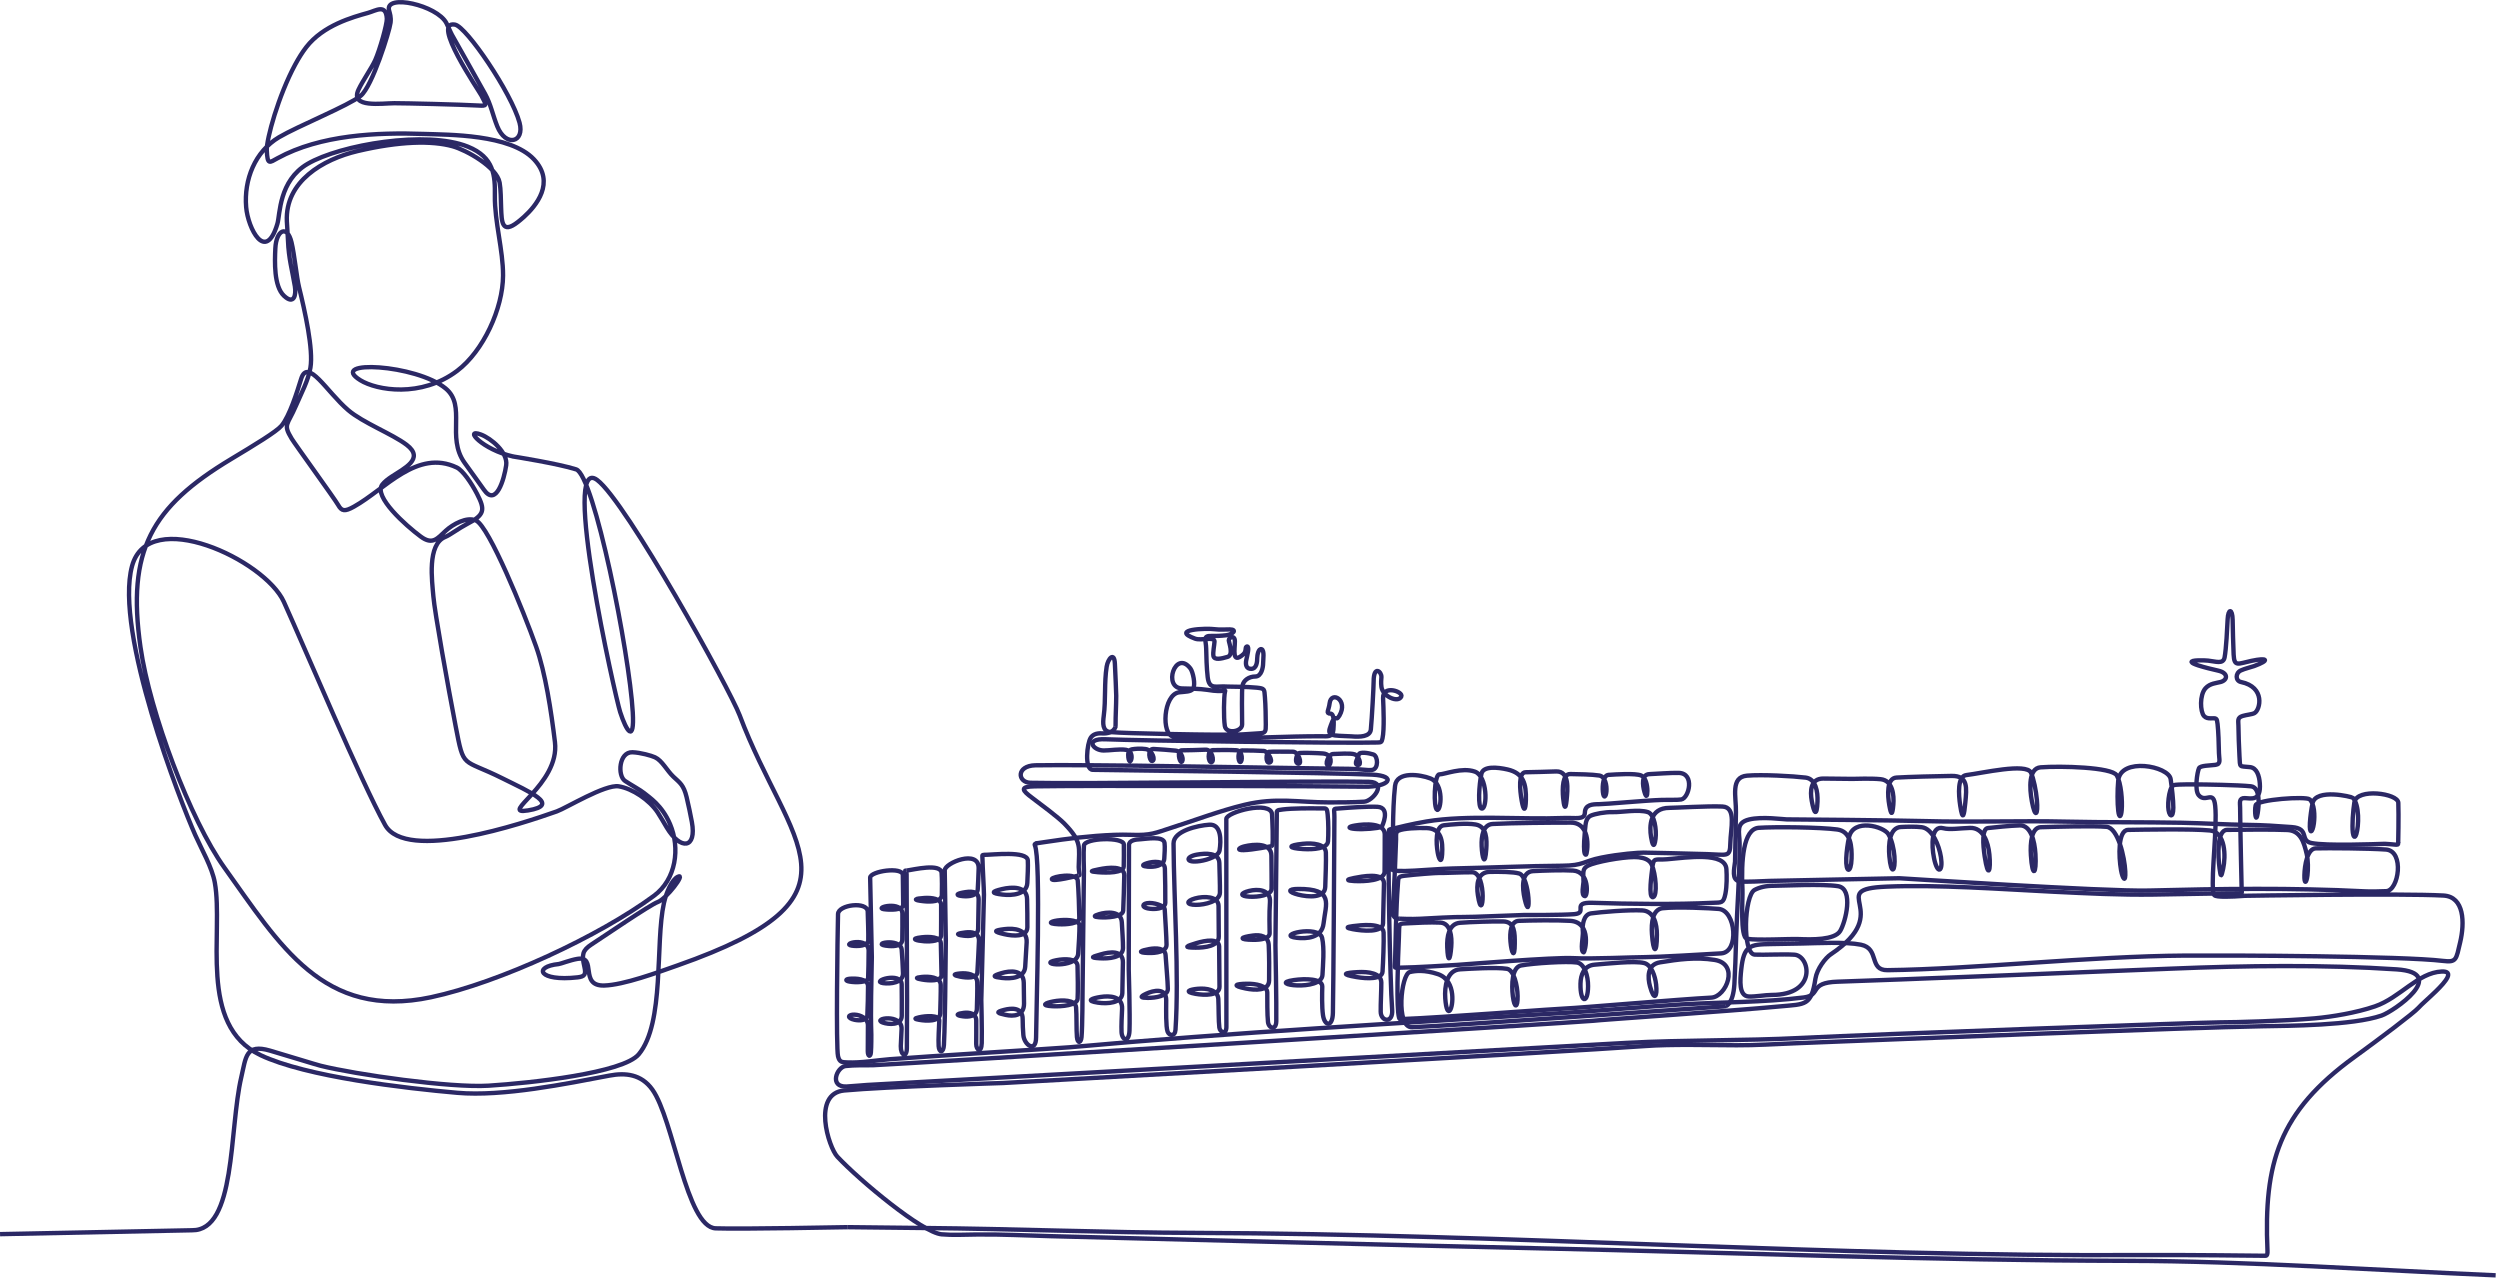 <svg width="570" height="292" viewBox="0 0 570 292" fill="none" xmlns="http://www.w3.org/2000/svg">
<path d="M193.204 279.793C192.72 279.797 169.166 280.271 163.183 280.062C156.481 279.829 153.606 255.204 148.724 248.41C146.199 244.896 142.588 244.547 138.941 245.237C129.102 247.1 114.663 250.069 104.264 249.16C92.5 248.13 69.769 245.529 59.358 240.553C45.03 233.704 51.029 212.707 48.977 201.231C48.359 197.775 45.964 193.637 44.522 190.405C41.298 183.179 26.01 144.111 30.109 129.049C33.871 115.212 60.4 127.67 64.72 137.226C69.728 148.299 82.266 178.057 87.789 188.069C92.549 196.694 119.141 187.755 126.949 184.999C129.058 184.255 137.968 178.788 141.069 179.284C144.169 179.78 148.101 182.408 149.961 185.26C150.734 186.445 151.388 187.628 152.031 188.696C155.177 193.919 158.882 193.556 157.745 187.414C157.448 185.801 156.955 183.441 156.55 181.765C155.866 178.933 155.023 178.497 153.527 177.082C152.021 175.658 150.983 173.427 149.334 172.66C148.531 172.286 146.035 171.582 144.199 171.515C141.094 171.405 140.754 176.866 142.502 178.046C143.789 178.915 146.059 180.148 146.854 180.813C148 181.775 150.915 183.541 152.775 187.913C155.094 193.363 154.193 200.488 149.08 204.257C136.757 213.346 114.002 224.014 98.264 227.369C73.706 232.603 63.74 215.367 51.153 197.811C43.416 187.021 34.157 162.44 32.032 147.563C28.879 125.49 34.501 115.608 52.681 104.671C58.023 101.458 63.068 98.416 64.203 97.042C66.031 94.829 67.712 89.438 68.661 86.383C70.185 81.484 74.479 89.317 79.391 93.515C82.78 96.411 89.432 98.93 92.71 101.42C96.909 104.61 92.064 106.825 89.253 108.699C88.466 109.224 87.681 109.819 87.164 110.484C85.052 113.197 92.58 119.856 95.908 122.324C98.66 124.364 99.726 122.764 101.651 120.994C103.216 119.553 106.449 117.719 108.537 118.683C111.496 120.047 119.388 139.399 122.23 147.422C124.354 153.415 125.667 162.107 126.527 169.194C127.705 178.908 113.44 185.916 120.381 184.777C127.945 183.538 120.753 180.562 114.553 177.461C105.226 172.799 105.81 175.526 103.889 165.584C102.129 156.473 99.091 139.47 98.803 135.918C98.531 132.561 97.309 124.047 101.563 122.401C102.524 122.028 104.69 120.404 106.462 119.487C110.539 117.376 110.661 116.269 108.764 112.601C107.481 110.123 105.521 107.244 104.137 106.589C95.111 102.313 87.882 111.503 80.7 115.517C78.591 116.695 77.909 116.571 77.104 115.145C76.297 113.719 67.245 101.256 66.501 100.015C64.473 96.637 65.54 97.025 67.468 92.52C68.691 89.662 70.26 86.839 70.776 83.844C71.486 79.707 69.507 70.901 68.182 65.488C67.641 63.28 67.134 58.05 66.468 55.266C65.474 51.116 62.976 52.467 62.778 56.619C62.632 59.655 62.428 65.253 64.735 67.432C67.04 69.608 67.57 67.273 67.229 65.246C66.595 61.476 65.821 58.944 65.666 54.907C65.603 53.301 65.465 51.804 65.402 50.452C64.985 41.382 73.608 36.318 81.539 34.445C91.186 32.167 98.484 32.048 103.195 33.349C106.316 34.213 113.264 38.087 113.912 41.627C114.201 43.2 114.177 45.443 114.255 47.4C114.38 50.538 114.403 53.489 118.059 50.629C118.328 50.418 118.848 50.01 119.471 49.444C122.148 47.008 126.747 41.636 121.718 36.305C116.308 30.571 102.203 30.736 96.718 30.542C85.885 30.16 73.085 30.712 63.285 36.075C61.441 37.082 60.972 37.712 60.83 34.258C60.727 31.796 63.473 21.803 67.308 14.709C68.104 13.238 68.947 11.888 69.821 10.759C73.688 5.761 80.391 3.917 83.896 2.94C85.745 2.424 88.025 0.81 88.197 4.262C88.259 5.5 86.6 11.36 85.545 13.716C84.771 15.447 82.702 18.398 81.735 20.454C79.738 24.701 87.111 23.532 89.912 23.532C92.433 23.532 104.901 23.822 109.077 24.061C111.067 24.175 110.994 24.122 109.774 21.801C109.103 20.52 98.18 4.613 103.739 5.614C106.357 6.085 116.614 21.203 118.453 27.963C119.687 32.508 115.304 33.62 113.371 28.794C112.32 26.17 111.936 23.838 110.572 21.357C108.601 17.771 103.667 9.086 103.058 7.968C102.658 7.235 102.276 6.215 101.787 5.277C99.644 1.157 87.728 -1.464 88.704 2.361C88.89 3.083 89.207 3.88 89.044 5.179C88.797 7.163 84.891 19.686 82.224 21.857C79.516 24.061 67.799 28.805 63.624 31.283C58.118 34.546 55.601 40.978 56.122 47.217C56.527 52.087 60.587 60.057 63.252 50.999C63.872 48.891 63.562 41.203 70.135 37.358C77.606 32.988 97.251 29.636 106.669 33.437C112.708 35.872 112.888 40.076 112.83 44.659C112.757 50.562 114.724 57.041 114.696 62.827C114.658 70.353 110.182 80.056 104.24 84.543C96.007 90.759 85.888 89.004 82.152 86.688C74.496 81.942 94.927 83.055 101.597 88.56C106.426 92.545 101.704 99.608 105.914 105.501C107.464 107.672 109.324 110.214 110.317 111.64C113.102 115.644 114.945 109.326 115.41 106.086C115.834 103.135 111.965 99.944 109.662 99.079C105.568 97.542 109.977 102.549 117.023 104.087" stroke="#2B2865" stroke-miterlimit="2.613"/>
<path d="M116.95 104.073C116.95 104.073 127.224 105.694 131.361 107.019C135.439 108.325 143.498 148.818 144.272 162.403C144.678 169.57 142.832 166.785 141.403 162.362C140.248 158.791 127.809 103.252 136.147 109.432C142.744 114.322 166.497 157.366 168.635 163.067C179.883 193.063 199.508 204.294 154.498 220.109C149.909 221.722 142.221 224.575 137.757 224.699C131.91 224.86 136.26 217.84 131.626 218.629C129.967 218.912 127.823 219.758 127.401 219.8C121.455 220.394 122.795 223.826 131.68 222.838C133.354 222.652 133.645 222.166 133.23 220.358C132.614 217.681 132.773 216.699 134.865 215.328C138.078 213.224 148.283 206.262 149.971 205.662C151.894 204.981 156.482 198.966 154.559 199.896C153.178 200.565 151.925 203.411 151.375 205.903C149.344 215.109 151.592 233.233 145.631 240.385C142.073 244.656 121.03 246.929 111.416 247.535C102.681 248.084 81.022 244.973 73.086 242.989C71.938 242.702 65.314 240.639 61.558 239.543C55.993 237.921 56.088 241.008 55.02 245.569C52.199 257.622 53.855 280.64 43.776 280.499L0.01 281.385" stroke="#2B2865" stroke-miterlimit="2.613"/>
<path d="M569.01 290.775C541.309 289.594 512.456 287.518 484.856 287.471C440.367 287.39 395.71 285.596 351.398 284.627C324.991 284.05 266.732 282.55 239.611 281.847C234.046 281.702 228.316 281.395 222.753 281.464C219.902 281.499 217.135 281.646 214.674 281.422C210.292 281.025 196.099 269.258 190.911 263.721C188.933 261.609 185.066 249.316 192.489 248.626C201.857 247.754 228.714 246.926 228.714 246.926C228.714 246.926 357.406 239.798 375.173 238.493C381.053 238.062 389.569 238.291 395.935 238.319C400.329 238.338 404.844 238.041 409.234 237.869C435.92 236.819 498.554 234.286 515.896 233.984C521.734 233.883 536.419 233.825 542.988 231.55C545.742 230.597 558.51 221.83 546.446 221.016C530.098 219.913 511.781 220.16 495.239 220.844C479.908 221.48 429.639 223.503 419.001 223.825C412.228 224.029 415.394 226.908 411.245 227.425C402.103 228.567 392.514 228.461 383.292 229.008C377.467 229.354 362.684 230.567 357.417 230.896C319.809 233.251 281.319 235.373 243.857 238.78C241.573 238.987 210.566 240.887 202.888 241.5C199.714 241.753 196.361 242.373 193.163 242.232C191.969 242.179 191.413 242.217 191.072 240.834C190.593 238.893 190.938 213.549 191.07 208.406C191.125 206.243 197.758 205.466 197.841 207.83C197.899 209.507 198.009 212.974 197.966 214.366C197.926 215.723 195.492 215.804 194.214 215.607C191.653 215.216 198.03 213.47 198.048 216.755C198.059 218.507 197.971 221.916 197.933 223.017C197.9 224.017 195.092 224.052 193.708 223.803C192.583 223.601 192.828 223.234 193.757 223.156C195.017 223.05 197.909 223.122 197.91 224.829C197.912 226.338 197.841 230.102 197.753 231.529C197.683 232.678 196.035 232.773 194.831 232.512C193.016 232.119 193.328 231.274 194.871 231.342C196.183 231.398 197.885 232.182 197.885 233.768C197.885 235.598 197.851 238.384 197.856 239.679C197.86 240.893 198.456 241.111 198.562 239.969C198.678 238.701 198.661 235.922 198.661 235.922C198.462 230.053 198.697 224.104 198.778 218.228L198.396 200.119C198.365 198.629 205.816 197.52 205.845 199.514C205.868 201.14 205.922 204.931 205.925 206.283C205.927 207.554 202.916 207.495 201.504 207.293C199.228 206.967 205.703 205.271 205.742 208.303C205.762 209.863 205.748 212.805 205.718 214.234C205.688 215.604 204.056 215.801 202.678 215.691C197.783 215.305 205.347 213.624 205.587 216.516C205.696 217.834 205.836 220.375 205.883 221.896C205.952 224.114 202.937 224.375 201.367 224.153C198.352 223.727 205.551 221.462 205.585 224.451C205.605 226.183 205.621 229.822 205.602 231.617C205.578 233.848 202.597 233.608 201.256 233.137C198.743 232.253 205.697 230.988 205.56 234.61C205.518 235.731 205.411 237.34 205.38 238.51C205.324 240.702 206.748 241.249 206.767 239.005C206.79 236.221 206.812 228.062 206.812 228.062L206.706 199.286C206.705 198.994 206.667 198.908 206.556 198.786C206.271 198.471 206.258 198.538 206.703 198.49" stroke="#2B2865" stroke-miterlimit="2.613"/>
<path d="M206.697 198.497C208.36 198.263 214.502 196.749 214.686 199.037C214.791 200.345 214.776 202.735 214.742 204.031C214.701 205.59 212.302 205.656 210.563 205.474C207.915 205.196 208.587 204.867 210.754 204.742C212.424 204.645 214.558 204.896 214.575 206.284C214.595 207.919 214.567 211.819 214.559 213.287C214.552 214.501 212.411 214.724 210.697 214.604C209.048 214.489 207.27 214.036 210.133 213.706C211.877 213.504 214.482 213.597 214.509 215.072C214.539 216.705 214.638 220.775 214.664 222.294C214.691 223.779 211.893 223.627 210.239 223.338C208.936 223.111 208.493 222.921 210.143 222.75C211.717 222.586 214.444 222.737 214.486 224.548C214.523 226.148 214.403 229.451 214.364 231.083C214.32 232.998 211.115 232.801 209.55 232.515C208.527 232.328 208.383 232.22 209.512 231.96C211.038 231.606 214.199 231.367 214.156 232.705C214.113 234.008 213.911 236.967 214.012 238.51C214.117 240.112 215.106 240.121 215.214 238.265C215.385 235.34 215.504 227.257 215.504 227.257L215.648 214.467C215.648 214.467 215.45 201.809 215.401 198.443C215.377 196.772 223.215 193.517 223.133 197.976C223.103 199.62 222.985 201.622 222.93 202.725C222.854 204.288 220.856 204.443 219.514 204.318C217.935 204.171 217.934 203.817 219.484 203.522C221.215 203.193 223.149 202.989 223.129 205.09C223.112 206.812 223.051 210.119 223.013 211.734C222.974 213.443 221.057 213.506 219.7 213.332C217.426 213.04 218.627 212.787 220.121 212.597C221.529 212.418 223.266 212.617 223.207 214.537C223.149 216.421 222.921 220.113 222.844 221.649C222.77 223.107 220.466 222.979 218.954 222.684C217.417 222.384 217.118 222.116 218.932 221.947C220.433 221.808 222.733 222.067 222.805 223.929C222.867 225.519 222.766 228.523 222.723 230.053C222.674 231.757 220.859 231.891 219.574 231.725C217.58 231.468 218.313 231.096 219.78 230.929C221.003 230.791 222.551 231.027 222.584 232.662C222.612 234.1 222.57 236.72 222.573 238.045C222.575 239.454 223.766 240.213 223.836 237.824C223.917 235.007 223.737 228.002 223.737 228.002L224.342 203.991C224.337 202.588 224.032 197.703 224.002 195.742C223.993 195.029 223.83 194.921 224.392 194.912" stroke="#2B2865" stroke-miterlimit="2.613"/>
<path d="M224.312 194.908C226.28 194.92 234.211 193.914 234.342 196.18C234.418 197.491 234.3 199.809 234.227 201.314C234.102 203.955 230.793 204.222 228.562 203.964C225.959 203.662 225.972 203.297 228.454 202.715C230.698 202.189 234.132 202.001 234.173 204.994C234.197 206.814 234.278 209.765 234.24 211.422C234.187 213.693 231.038 213.463 228.93 212.98C226.46 212.415 226.545 212.141 229.052 211.841C231.175 211.586 234.221 211.846 234.077 214.854C233.996 216.538 233.831 218.903 233.747 220.405C233.598 223.033 230.458 223.198 228.437 222.965C226.35 222.723 226.201 222.519 228.316 221.885C230.272 221.3 233.374 221.004 233.418 224.079C233.438 225.506 233.479 227.349 233.48 228.804C233.481 231.683 231.048 231.774 229.3 231.397C227.369 230.98 226.9 230.776 228.973 230.247C230.639 229.821 233.182 229.63 233.17 232.374C233.165 233.637 233.232 234.704 233.32 235.941C233.484 238.272 236.204 240.142 236.224 236.548C236.262 230.094 237.4 195.68 235.936 192.7C235.851 192.529 235.908 192.388 236.331 192.278C236.456 192.246 236.559 192.232 236.558 192.232" stroke="#2B2865" stroke-miterlimit="2.613"/>
<path d="M236.446 192.252C235.868 192.342 239.551 191.783 242.202 191.417C246.41 190.834 253.33 190.154 257.808 190.339C262.464 190.532 263.523 189.861 266.976 188.763C272.143 187.12 278.23 184.82 283.734 183.498C290.98 181.758 295.971 182.948 303.036 182.948C304.839 182.948 308.887 182.948 311.039 182.785C313.028 182.635 316.377 178.369 312.181 178.257C302.103 177.988 245.257 178.776 234.955 178.48C231.949 178.395 231.664 174.591 236.056 174.488C241.542 174.359 257.183 174.575 259.221 174.575C261.571 174.575 304.414 175.292 307.57 175.292C309.894 175.292 311.782 175.697 312.821 175.542C314.401 175.308 314.162 172.356 313.132 172.022C312.157 171.708 309.95 171.306 309.804 172.051C309.66 172.797 308.55 174.278 309.575 174.402C310.6 174.528 309.833 172.338 308.858 171.994C307.883 171.65 305.073 171.908 303.984 171.908C302.895 171.908 301.92 174.431 302.866 174.489C303.522 174.528 303.979 171.967 301.628 171.79C300.135 171.678 297.304 171.606 296.406 171.678C296.109 171.701 296.013 171.75 295.843 172.027C295.439 172.684 295.243 174.104 296.069 174.116C296.953 174.128 296.042 171.398 294.786 171.39C293.575 171.381 289.814 171.344 289.274 171.421C288.672 171.506 288.47 174.145 289.474 173.858C290.478 173.571 288.929 171.277 288.183 171.22C287.5 171.167 284.246 171.067 283.197 171.095C282.066 171.122 282.276 173.674 282.764 173.743C283.285 173.818 283.45 171.158 281.893 171.057C280.666 170.975 277.622 170.99 276.507 171.032C275.157 171.083 275.476 173.939 276.225 173.772C276.939 173.613 276.368 170.842 274.873 170.929C273.715 170.996 270.501 171.058 269.436 171.074C268.286 171.089 268.926 173.793 269.372 173.715C269.957 173.613 269.654 171.289 268.023 171.142C266.862 171.036 264.195 170.816 263.024 170.766C261.441 170.698 262.113 173.569 262.663 173.514C263.524 173.428 262.777 171.02 261.229 170.79C260.036 170.613 258.756 170.726 258.049 170.853C257.24 170.997 257.167 171.93 257.26 172.669C257.595 175.326 259.005 171.311 256.755 170.963C255.197 170.721 253.006 171.126 251.613 171.111C249.119 171.085 247.326 168.345 252.025 168.552C259.622 168.886 307.849 169.504 314.09 169.288C314.903 169.26 315.007 169.264 315.206 168.354C315.658 166.319 315.434 161.357 315.341 159.176C315.214 156.054 319.998 157.678 319.498 158.804C318.81 160.353 315.254 158.804 314.967 156.625C314.834 155.614 314.935 154.912 314.962 154.398C315.028 153.123 313.19 151.587 313.19 155.363C313.19 156.403 312.805 163.767 312.553 166.316C312.385 167.997 310.072 168.064 308.112 167.889C307.424 167.828 305.548 167.827 304.366 167.68C302.582 167.46 303.054 166.435 303.426 165.391C304.542 162.235 304.398 164.876 305.389 163.163C307.482 159.55 303.477 157.43 303.153 160.353C302.983 161.901 302.178 162.704 303.325 162.704C304.289 162.704 304.101 165.112 304.016 166.376C303.894 168.146 302.722 167.866 301.033 167.866C293.503 167.866 285.787 168.319 278.355 168.319C276.56 168.319 270.23 168.179 267.571 167.927C264.716 167.657 265.189 158.268 268.884 157.844C270.214 157.692 271.566 157.761 272.044 156.999C272.618 156.081 271.986 153.156 271.412 152.41C267.978 147.942 265.016 156.969 269.606 156.969C270.352 156.969 273.763 157.027 275.256 157.285C279.484 158.017 279.489 156.943 279.285 157.781C279.046 158.756 278.958 163.599 279.261 165.519C279.564 167.452 283.213 166.847 283.203 165.179C283.189 163.151 283.091 157.344 283.288 156.31C283.516 155.106 284.778 154.246 286.212 154.246C287.646 154.246 287.989 152.095 287.989 151.263C287.989 150.432 288.334 148.281 287.646 148.023C286.958 147.765 286.642 149.342 286.642 150.059C286.642 150.776 286.557 152.439 285.325 152.496C284.09 152.554 283.946 151.464 284.148 150.489C284.35 149.514 284.924 147.421 284.35 147.392C283.774 147.364 284.292 148.454 283.489 149.17C280.77 151.598 281.564 147.976 281.556 146.23C281.553 144.672 280.161 145.322 280.161 145.987C280.161 146.417 281.338 149.342 279.875 149.772C278.414 150.203 276.865 150.547 276.663 149.572C276.504 148.796 276.868 147.112 276.908 146.284C276.966 145.046 273.89 146.135 272.477 145.614C266.679 143.479 275.064 143.187 277.009 143.464C278.068 143.615 279.516 143.492 280.408 143.506C282.156 143.533 281.126 144.655 279.558 144.84C278.358 144.983 277.115 145.024 276.236 144.995C274.145 144.926 274.979 145.96 275.009 147.891C275.032 149.374 275.115 152.49 275.351 154.394C275.72 157.405 277.306 156.32 279.848 156.54C280.334 156.583 284.313 156.546 286.568 156.792C288.398 156.992 288.247 157.112 288.401 158.957C288.552 160.778 288.594 163.537 288.602 165.193C288.608 166.799 288.557 167.125 287.166 167.191C285.043 167.291 283.179 167.522 281.014 167.509C279.21 167.497 276.113 167.489 275.688 167.494C275.125 167.501 256.89 167.269 253.151 166.909C251.329 166.734 251.432 164.891 251.653 163.219C252.145 159.501 251.737 155.675 252.32 151.982C252.598 150.22 254.06 148.444 254.194 151.328C254.291 153.396 254.5 157.804 254.5 158.634C254.5 160.865 254.339 163.105 254.349 165.337C254.349 165.487 254.343 165.617 254.315 165.739" stroke="#2B2865" stroke-miterlimit="2.613"/>
<path d="M254.328 165.689C254.328 165.689 253.986 167.381 251.234 167.209C249.844 167.122 249.097 167.591 248.691 168.195C247.843 169.456 247.179 175.495 249.152 175.519C256.103 175.602 303.865 176.188 312.838 176.615C318.732 176.895 316.716 179.48 311.053 179.368C303.645 179.221 247.566 179.074 235.913 179.283C232.366 179.346 233.088 180.212 235.275 181.861C237.322 183.405 241.252 186.318 242.69 187.798C246.742 191.971 246.015 193.098 245.944 197.71C245.933 198.404 246.232 199.523 246.087 199.573C246.044 199.588 245.992 199.604 245.931 199.619" stroke="#2B2865" stroke-miterlimit="2.613"/>
<path d="M245.956 199.612C245.956 199.612 239.738 201.19 239.824 200.416C239.884 199.874 245.536 198.845 245.727 200.775C245.894 202.459 246.077 207.677 246.083 209.354C246.086 210.544 243.298 210.824 241.375 210.732C238.271 210.584 239.8 209.942 241.814 209.793C243.7 209.652 246.104 209.87 246.118 211.002C246.134 212.303 245.967 215.641 245.819 217.47C245.534 221.023 236.006 219.848 240.857 218.927C242.703 218.575 245.614 218.482 245.676 220.215C245.739 221.969 245.784 226.103 245.693 227.711C245.609 229.2 242.125 229.533 239.961 229.418C237.271 229.275 238.215 228.697 240.142 228.328C242.188 227.934 245.198 227.929 245.347 229.675C245.491 231.365 245.393 234.875 245.54 236.449C245.689 238.031 246.474 237.795 246.59 236.448C246.8 234.006 246.821 226.194 246.821 226.194C246.821 226.194 247.138 198.809 247.138 198.551C247.138 198.332 246.993 194.39 247.143 192.785C247.308 191.008 256.178 190.776 256.235 192.533C256.275 193.751 256.229 196.343 256.209 197.559C256.184 199.042 252.459 199.035 250.343 198.863C248.184 198.688 248.782 198.58 250.544 198.208C252.739 197.744 256.374 197.378 256.331 199.562C256.292 201.551 256.178 205.951 256.086 207.609C256.003 209.086 252.4 209.271 250.603 209.136C249.257 209.034 249.329 208.815 250.586 208.434C252.293 207.918 255.643 207.603 255.775 210.274C255.862 212.017 256.065 214.625 256.042 216.179C256.008 218.411 252.74 218.609 250.716 218.486C248.281 218.338 249.13 218.151 250.968 217.605C253.015 216.998 256.052 216.582 256.022 219.391C256.001 221.39 255.94 224.664 255.891 226.422C255.829 228.712 252.471 228.922 250.362 228.61C247.336 228.161 249.072 227.604 250.881 227.315C253.029 226.972 255.969 227.132 255.836 230.021C255.763 231.602 255.646 233.922 255.712 235.292C255.804 237.232 257.412 237.794 257.522 235.015C257.668 231.363 257.351 221.032 257.351 221.032C257.351 221.032 257.402 196.373 257.409 192.691C257.41 191.575 258.932 191.396 260.05 191.347C261.262 191.293 265.296 190.514 265.514 192.193C265.636 193.121 265.519 194.791 265.453 195.808C265.341 197.479 263.044 197.724 261.66 197.6C260.446 197.492 260.204 197.23 261.509 196.817C262.916 196.371 265.519 196.147 265.594 198.031C265.665 199.855 265.705 204.181 265.687 205.832C265.671 207.283 263.086 207.424 261.633 207.104C260.348 206.819 260.412 206.134 261.519 205.929C262.911 205.672 265.511 206.481 265.554 207.326C265.562 207.465 265.575 207.699 265.594 208.002C265.697 209.705 265.942 213.605 265.971 215.361C265.997 217.025 263.562 217.332 261.822 217.277C259.105 217.191 260.088 216.735 262.037 216.386C263.636 216.101 265.657 216.143 265.753 217.778C265.857 219.572 266.247 223.729 266.268 225.467C266.29 227.094 263.461 227.531 261.684 227.515C260.151 227.501 259.702 227.335 261.331 226.574C262.964 225.813 265.912 225.117 265.897 228.049C265.881 230.455 265.806 234.082 266.205 235.198C266.55 236.171 267.905 236.405 268.013 234.791C268.845 222.253 267.644 205.387 267.567 192.32C267.551 189.442 273.081 188.209 275.732 188.034C278.465 187.853 278.425 191.636 278.064 193.881C277.862 195.159 275.52 196.034 273.586 196.324C270.194 196.834 270.271 195.297 272.941 194.847C274.805 194.532 277.963 194.319 278.011 196.769C278.046 198.593 278.176 201.802 278.141 203.525C278.104 205.497 274.776 206.317 272.656 206.306C270.396 206.294 270.425 205.422 272.439 204.852C274.465 204.278 277.822 204.284 277.83 206.573C277.838 208.356 277.87 211.771 277.881 213.548C277.897 215.716 274.717 216.083 272.574 216.066C269.687 216.043 270.473 215.732 272.76 215.035C274.903 214.38 277.926 213.913 277.961 215.801C277.998 217.871 278.008 222.944 278.043 224.974C278.08 227.028 274.654 226.962 272.571 226.593C269.809 226.103 271.291 225.61 273.071 225.447C275.02 225.268 277.666 225.642 277.777 227.774C277.876 229.622 277.817 232.845 278.011 234.299C278.162 235.422 279.607 235.967 279.618 234.159C279.65 228.773 279.57 192.541 279.599 186.717C279.607 185.134 289.809 182.395 290.019 185.672C290.075 186.532 290.359 192.467 290.049 192.788C289.945 192.898 289.796 192.946 289.796 192.946" stroke="#2B2865" stroke-miterlimit="2.613"/>
<path d="M289.877 192.932C289.877 192.932 285.531 193.795 283.526 193.829C281.781 193.859 282.628 193.235 283.733 192.97C285.848 192.463 289.866 192.079 289.88 195.11C289.89 197.523 289.962 201.149 289.911 202.661C289.864 204.131 286.836 204.553 284.87 204.444C282.639 204.319 282.764 203.637 284.804 203.13C286.745 202.647 289.755 202.758 289.55 205.682C289.362 208.332 289.457 211.352 289.476 212.741C289.494 214.026 287.452 214.299 285.696 214.279C282.342 214.24 282.703 213.683 285.725 213.298C287.34 213.093 289.16 213.372 289.269 215.486C289.38 217.611 289.401 221.497 289.354 223.561C289.298 225.961 286.19 225.819 283.999 225.374C280.907 224.745 281.55 224.336 284.267 224.298C286.315 224.269 288.934 224.71 288.939 226.308C288.947 227.949 288.913 231.336 289.101 233.018C289.269 234.504 290.95 234.993 290.992 232.858C291.061 229.149 290.799 215.529 290.799 215.529C290.799 215.529 291.059 191.205 291.107 185.977C291.117 184.722 290.937 184.756 292.459 184.556C294.597 184.277 298.748 184.281 300.924 184.318C302.464 184.345 302.52 184.041 302.706 185.707C302.9 187.437 302.886 190.386 302.786 191.827C302.671 193.473 299.519 193.731 297.109 193.586C293.574 193.373 293.55 192.738 297.048 192.388C299.317 192.161 302.222 192.404 302.299 194.354C302.377 196.256 302.222 200.165 302.156 202.21C302.074 204.834 298.321 204.557 295.986 203.974C293.71 203.405 293.447 202.693 295.981 202.682C304.241 202.648 302.281 205.978 301.771 210.551C301.396 213.928 297.8 214.055 295.688 213.822C290.554 213.256 300.735 210.764 301.439 213.838C301.991 216.238 301.625 220.206 301.521 222.287C301.33 226.173 288.52 224.379 295.001 223.46C297.5 223.105 301.529 223.074 301.479 224.948C301.439 226.444 301.367 229.567 301.641 231.461C302.005 233.992 303.832 234.291 303.901 230.934C304.042 224.015 304.201 194.15 304.241 186.308C304.252 184.167 303.763 184.452 305.431 184.317C307.503 184.148 311.79 183.84 314.047 183.952C317.192 184.107 315.089 188.492 315.03 188.516C314.127 188.89 310.807 189.16 308.958 188.994C307.224 188.837 307.335 188.494 308.953 188.217C311.211 187.828 315.723 187.573 315.721 190.249C315.721 192.401 315.715 196.882 315.684 198.735C315.652 200.815 311.102 200.997 308.738 200.876C306.873 200.78 306.934 200.526 308.735 200.181C310.358 199.87 315.585 198.78 315.543 201.399C315.511 203.503 315.376 208.51 315.333 210.516C315.291 212.71 310.632 212.265 308.401 211.848C306.802 211.549 306.924 211.353 308.499 211.154C310.098 210.952 315.357 210.29 315.46 212.605C315.548 214.62 315.349 219.527 315.219 221.529C315.105 223.32 311.702 223.176 309.258 222.763C305.569 222.139 306.549 221.807 309.585 221.644C311.936 221.517 314.924 221.852 314.94 224.001C314.951 225.773 314.773 228.793 314.799 230.674C314.831 232.969 317.66 233.408 317.41 230.207C316.9 223.61 316.393 193.93 316.661 189.658C316.701 189.039 316.632 189.171 317.198 189.03C318.475 188.711 322.183 187.807 325.227 187.301C334.582 185.747 346.848 186.885 356.42 186.51C359.345 186.395 361.294 187.026 361.353 185.249C361.408 183.471 363.015 183.356 364.564 183.356C366.112 183.356 375.117 182.496 378.902 182.381C380.83 182.323 382.309 182.427 383.305 182.28C385.093 182.016 386.485 176.308 382.753 176.223C380.803 176.178 377.587 176.447 376.076 176.5C374.171 176.566 374.519 179.086 374.923 180.52C375.337 182.002 375.595 181.602 375.603 180.308C375.608 179.069 375.226 177.246 374.2 176.817C372.848 176.252 368.312 176.572 366.739 176.674C365.528 176.753 365.313 179.129 365.459 180.554C365.626 182.168 366.152 181.759 366.264 180.442C366.378 179.101 366.017 177.051 364.625 176.817C363.146 176.568 359.6 176.499 357.977 176.482C356.256 176.464 356.192 179.731 356.396 181.951C356.556 183.691 356.92 185.2 357.191 182.368C357.419 179.969 357.887 175.815 354.816 175.887C352.779 175.936 349.297 176.076 347.844 176.07C346.149 176.065 346.516 180.102 346.949 182.562C347.395 185.109 347.838 184.927 347.902 182.448C348 178.736 347.392 176.28 343.711 175.44C341.445 174.923 338.173 174.6 337.766 176.42C337.233 178.804 336.874 184.359 337.867 184.359C339.129 184.359 339.188 176.96 336.263 175.928C333.339 174.896 329.379 176.559 328.175 176.559C326.969 176.559 326.799 184.302 327.66 184.646C328.518 184.99 329.378 178.739 326.111 177.477C323.798 176.585 318.446 175.794 318.069 179.179C317.397 185.256 317.755 191.993 317.293 198.118C317.211 199.201 326.582 198.105 331.145 198.014C339.368 197.849 348.027 197.443 356.192 197.386C361.1 197.352 360.973 196.361 365.053 195.544C369.356 194.684 373.542 194.397 374.689 194.397C375.836 194.397 385.183 194.627 389.255 194.741C393.869 194.872 394.461 195.532 394.514 192.253C394.573 188.894 395.967 184.038 392.716 183.889C389.38 183.737 382.038 184.19 380.655 184.19C376.081 184.19 376.049 188.378 376.447 190.87C376.705 192.475 377.149 193.738 377.467 191.224C377.722 189.175 377.228 185.665 375.722 185.164C373.658 184.476 369.587 185.222 367.751 185.164C365.916 185.107 363.621 185.566 362.705 185.968C361.786 186.369 361.557 187.516 361.499 188.089C361.44 188.663 360.697 195.143 361.613 194.857C361.9 194.767 363.045 187.574 358.141 187.56C354.285 187.55 344.33 187.636 340.351 187.864C338.122 187.991 337.727 190.661 337.817 192.91C337.931 195.687 338.593 197.76 338.871 193.574C339.015 191.446 339.02 188.443 336.462 187.99C334.324 187.61 330.834 187.975 329.193 188.165C327.262 188.389 327.408 192.162 327.801 194.41C328.061 195.901 328.664 197.1 328.807 194.778C328.996 191.727 328.624 188.907 325.293 188.802C323.163 188.734 320.061 188.853 318.866 189.389C318.117 189.725 318.334 190.539 318.308 191.321C318.21 194.429 317.92 201.718 317.668 205.95C317.588 207.305 317.028 209.629 319.15 209.463" stroke="#2B2865" stroke-miterlimit="2.613"/>
<path d="M319.039 209.457C319.039 209.457 321.812 209.595 323.761 209.481C325.711 209.366 332.136 209.022 333.568 209.079C335.002 209.136 346.474 208.62 347.448 208.62C348.277 208.62 356.105 208.661 358.931 208.428C362.222 208.156 358.068 205.668 363.117 205.84C371.361 206.12 382.124 206.245 390.576 205.838C392.483 205.746 392.953 206.003 393.399 203.752C393.731 202.057 393.723 199.665 393.619 198.148C393.354 194.189 384.647 195.513 380.087 195.908C377.284 196.15 376.984 195.285 376.697 198.181C376.639 198.754 375.717 204.948 376.923 204.547C377.909 204.22 377.55 199.303 376.578 197.104C376.089 196.003 374.854 195.597 373.555 195.449C371.399 195.204 365.621 196.113 362.872 197.038C360.53 197.827 361.037 198.783 361.037 201.048C361.037 201.622 360.408 204.26 361.382 204.318C361.993 204.353 362.485 198.745 358.662 198.49C356.32 198.333 351.818 198.494 349.547 198.616C346.795 198.763 347.079 202.519 347.616 204.903C349.042 211.248 348.901 199.882 346.357 199.156C345.007 198.771 342.001 198.749 339.714 198.786C336.768 198.833 336.614 201.784 336.957 204.087C338.072 211.513 339.193 198.906 335.647 198.878C333.36 198.861 328.383 199.089 328.003 199.041C327.623 198.993 322.558 199.379 320.213 199.675C318.561 199.883 318.85 200.157 318.688 202.102C318.335 206.366 318.146 215.523 318.082 219.128C318.051 220.976 317.663 220.634 319.336 220.624C322.529 220.607 330.702 220.087 332.218 219.995C334.109 219.88 354.298 218.225 358.657 218.454C363.016 218.683 372.363 218.225 375.173 218.225C377.72 218.225 388.48 217.613 392.416 217.37C396.581 217.113 395.795 207.604 391.877 207.237C390.132 207.073 382.416 206.705 379.075 207.076C376.785 207.33 376.466 210.379 376.644 212.941C376.939 217.301 377.776 217.75 377.773 213.113C377.773 210.65 377.117 207.722 374.453 207.577C371.306 207.405 364.849 207.949 362.756 208.25C361.026 208.497 360.718 210.969 360.891 212.43C361.005 213.405 360.203 216.904 361.064 217.133C361.366 217.214 363.111 210.267 358.001 209.949C354.896 209.756 348.912 209.854 346.304 209.951C344.444 210.019 344.211 212.604 344.389 214.701C344.617 217.36 345.358 218.761 345.369 215.146C345.374 212.818 345.422 210.143 342.734 210.092C340.338 210.047 335.39 210.201 332.896 210.393C330.287 210.594 329.878 213.653 329.971 215.97C330.117 219.582 330.635 219.117 330.885 215.865C331.066 213.522 330.747 210.485 328.396 210.353C326.208 210.229 322.364 210.432 321.604 210.48C318.563 210.67 319.113 210.135 318.948 213.715C318.704 218.997 318.343 229.765 318.986 232.045C319.179 232.732 319.724 232.33 320.42 232.309C326.837 232.116 356.24 229.893 357.595 229.893C358.944 229.893 383.792 227.773 390.151 227.461C393.617 227.291 396.658 219.742 390.902 218.856C386.631 218.198 382.69 218.726 378.49 219.413C375.523 219.898 375.635 222.835 376.214 224.945C377.162 228.384 377.919 227.274 377.59 224.459C377.361 222.447 376.501 219.972 374.854 219.569C372.657 219.031 366.649 219.694 363.576 219.945C361.119 220.144 360.392 222.28 360.352 224.291C360.264 228.731 362.06 229.025 362.081 224.84C362.092 222.49 361.263 219.71 359.539 219.454C357.271 219.116 349.669 219.592 346.814 220.127C344.713 220.521 344.614 224.527 344.928 227.1C345.294 230.116 346.067 229.804 346.017 227.091C345.974 224.699 345.183 221.152 343.597 220.888C341.188 220.486 334.821 220.888 332.93 221.002C329.884 221.187 329.32 224.897 329.52 227.644C329.905 232.935 331.445 229.938 331.087 226.648C330.885 224.792 330.032 222.826 327.825 222.093C324.826 221.096 322.709 221.329 321.442 221.626C319.416 222.1 318.178 234.361 321.96 234.208C331.257 233.83 386.459 229.934 392.873 229.474C393.272 229.446 393.519 229.367 393.519 229.367" stroke="#2B2865" stroke-miterlimit="2.613"/>
<path d="M393.49 229.375C393.49 229.375 395.15 228.973 395.437 224.442C395.597 221.886 395.745 217.395 395.836 213.966C396.024 207.191 396.699 199.105 396.63 192.245C396.603 189.703 395.674 187.612 398.789 186.845C401.735 186.121 406.585 186.819 407.366 186.819C408.402 186.819 431.35 187.006 438.78 187.209C449.582 187.507 460.427 187.086 471.184 187.334C479.925 187.534 488.659 187.428 497.384 187.589C502.422 187.681 507.517 188.02 512.548 188.073C515.908 188.109 519.177 188.324 522.516 188.575C526.718 188.89 524.226 191.668 527.042 192.218C530.482 192.892 541.326 192.464 543.77 192.392C544.174 192.38 545.396 192.536 546.129 192.576C546.625 192.603 546.817 192.671 546.785 192.073" stroke="#2B2865" stroke-miterlimit="2.613"/>
<path d="M546.787 192.211C546.787 192.211 546.931 185.855 546.814 183.028C546.731 180.864 537.345 179.624 536.795 182.936C536.487 184.81 536.242 188.236 536.45 189.869C536.561 190.72 536.898 191.29 537.257 190.134C537.796 188.379 537.995 183.546 536.468 181.917C536.203 181.632 528.008 179.721 527.27 183.123C526.994 184.391 526.739 186.235 526.659 187.618C526.502 190.341 527.257 189.954 527.562 187.751C527.809 185.935 527.682 183.249 526.619 182.263C525.804 181.505 514.598 182.27 514.284 183.612C513.974 184.949 514.343 188.004 514.754 185.423C515.055 183.551 515.368 179.51 513.217 179.277C510.361 178.969 502.358 178.848 500.677 178.848C499.264 178.848 497.965 178.819 496.882 178.882C495.601 178.957 495.243 178.869 494.815 180.226C494.486 181.266 494.31 182.783 494.358 183.987C494.438 186.178 495.506 186.83 495.519 184.156C495.527 182.354 495.176 179.543 494.908 177.635C494.486 174.664 483.45 172.567 482.95 178.007C482.751 180.18 482.756 183.21 482.958 184.87C483.181 186.713 483.62 186.25 483.747 184.728C483.928 182.616 483.633 178.582 482.618 176.785C481.545 174.895 469.718 174.607 465.247 174.953C462.488 175.167 462.713 179.697 463.271 182.717C464.002 186.693 464.732 185.903 464.413 182.389C464.219 180.267 463.68 177.561 463.056 176.162C462.047 173.894 451.943 176.281 448.323 176.719C446.28 176.965 446.532 181.064 446.936 183.719C447.515 187.505 447.831 185.784 448.086 183.062C448.418 179.563 448.761 176.857 444.976 176.911C441.632 176.958 435.111 177.122 432.389 177.288C430.123 177.425 430.357 181.285 430.768 183.626C431.188 186.013 431.467 185.882 431.679 183.468C431.871 181.268 431.539 177.928 428.776 177.655C426.55 177.434 423.071 177.586 422.327 177.586C421.653 177.586 418.04 177.524 415.698 177.513C412.789 177.501 412.68 180.36 413.081 182.597C413.605 185.494 414.237 186.387 414.388 182.759C414.481 180.542 414.022 177.583 411.692 177.295C408.832 176.942 401.732 176.562 398.332 176.848C394.483 177.171 395.864 181.653 395.795 185.173C395.705 189.454 395.591 196.453 395.591 196.453C395.416 198.112 394.714 200.684 396.664 200.952C398.114 201.153 401.897 200.88 403.45 200.848C412.112 200.667 432.681 200.239 433.045 200.239C433.47 200.239 479.877 203.308 489.931 203.046C506.17 202.624 522.683 202.387 539.063 203.223C540.792 203.311 542.386 203.23 544.035 203.186C546.912 203.111 548.288 193.998 543.977 193.693C540.086 193.418 530.763 193.344 527.99 193.429C526.051 193.488 525.459 197.304 525.405 199.51C525.352 201.584 525.852 201.511 526.096 199.598C526.269 198.212 526.255 196.128 525.931 194.725C525.299 191.99 524.521 189.38 521.514 189.239C518.077 189.078 510.388 189.18 507.764 189.213C505.426 189.242 505.673 195.121 506.058 198.011C506.335 200.09 506.449 200.055 506.882 198.041C507.479 195.271 507.464 189.7 503.867 189.346C499.822 188.949 488.502 189.158 485.216 189.214C482.863 189.254 483.038 195.233 483.601 198.415C483.952 200.375 484.69 201.452 484.563 198.684C484.416 195.473 482.918 188.748 480.281 188.516C477.309 188.255 468.721 188.493 465.282 188.604C463.189 188.67 462.865 192.139 463.045 195.002C463.364 200.203 464.366 199.519 464.081 194.727C463.901 191.714 463.016 188.12 460.506 188.191C458.376 188.251 454.804 188.623 453.244 188.795C451.863 188.946 452.094 192.509 452.509 195.277C453.305 200.564 453.943 198.513 453.576 194.793C453.303 192.003 452.177 188.685 449.186 188.764C446.918 188.825 444.572 189.228 443.053 188.833C440.322 188.123 440.336 192.606 440.952 195.644C441.743 199.565 443.053 198.785 442.535 195.43C442.11 192.702 440.561 188.9 438.158 188.604C436.758 188.431 434.845 188.484 433.424 188.554C430.795 188.684 430.529 192.427 430.774 195.233C431.167 199.697 432.197 198.786 431.929 195.228C431.799 193.544 431.353 191.532 430.561 190.2C429.493 188.412 422.574 186.519 421.586 190.869C421.273 192.248 421.013 194.138 420.946 195.666C420.8 199.167 422.056 199.177 422.155 195.775C422.234 193.101 422.048 189.555 418.909 189.127C415.047 188.6 404.701 188.491 401.007 188.74C397.442 188.982 396.964 196.226 397.283 202.858C397.376 204.702 396.693 213.765 398.327 214.044C400.736 214.458 407.867 214.015 410.263 214.115C413.015 214.229 418.293 214.344 419.552 212.28C420.803 210.235 422.686 202.636 419.087 202.053C415.536 201.477 406.614 201.957 404.409 201.957C402.595 201.957 401.147 202.32 400.058 202.895C397.663 204.156 397.195 217.511 400.085 217.653C402.21 217.758 406.468 217.505 409.116 217.671C412.728 217.896 414.383 226.847 403.955 226.847C402.404 226.847 400.205 227.281 398.704 227.201C396.42 227.079 396.733 223.539 397.012 220.955C397.594 215.602 398.924 215.31 403.758 215.247C405.982 215.218 408.991 215.152 410.954 215.115C414.295 215.053 420.776 214.69 424.293 215.394C428.612 216.259 426.014 221.251 430.343 221.199C449.863 220.962 476.597 218.014 498.228 217.873C509.073 217.802 547.847 217.971 556.984 219.086C560.1 219.468 559.991 218.796 560.92 214.828C561.954 210.439 561.911 204.444 557.098 204.183C547.356 203.652 511.74 204.244 511.74 204.244" stroke="#2B2865" stroke-miterlimit="2.613"/>
<path d="M511.861 204.243C511.861 204.243 507.545 204.607 505.677 204.368C504.793 204.255 504.687 204.077 504.588 203.161C504.171 199.19 505.545 188.592 505.067 183.768C504.687 179.929 502.92 183.21 501.303 181.304C500.325 180.157 500.958 176.086 501.361 175.168C501.648 174.507 503.903 174.56 505.141 174.384C506.456 174.198 505.943 173.123 505.922 171.733C505.885 169.656 505.797 166.703 505.603 165.083C505.425 163.62 505.377 163.768 503.972 163.776C503.465 163.78 502.923 163.713 502.506 163.239C501.645 162.263 501.473 158.478 502.849 156.929C503.866 155.783 505.425 155.737 506.323 155.487C507.954 155.036 508.081 153.412 505.709 152.897C504.456 152.625 502.546 152.15 501.215 151.719C499.478 151.157 498.859 150.646 501.255 150.562C502.007 150.536 502.857 150.57 503.425 150.621C505.141 150.778 506.899 151.547 507.21 149.876C507.577 147.91 507.802 143.298 507.901 141.194C508.02 138.732 508.99 138.659 509.045 141.36C509.091 143.346 509.152 147.061 509.268 149.241C509.417 152.106 510.211 151.339 513.314 150.679C517.032 149.888 517.598 150.508 513.972 151.854C513.287 152.11 511.834 152.432 510.923 152.858C509.614 153.47 509.67 155.236 510.937 155.496C516.562 156.651 515.338 161.84 514.031 162.579C513.494 162.884 512.219 162.964 511.322 163.241C510.055 163.633 510.347 164.33 510.36 165.444C510.387 167.269 510.477 170.354 510.599 172.42C510.764 175.165 510.464 174.621 513.014 174.905C514.541 175.076 515.115 176.87 515.239 178.621C515.537 182.779 513.215 182.008 511.805 181.968C510.413 181.93 510.743 183.039 510.745 184.12C510.772 188.961 511.109 203.412 511.109 203.412" stroke="#2B2865" stroke-miterlimit="2.613"/>
<path d="M511.104 203.212C511.221 203.762 510.998 203.671 510.653 203.664C508.871 203.626 496.74 203.875 491.024 203.963C483.5 204.079 475.746 203.683 468.057 203.307C456.243 202.729 441.844 201.658 430.165 202.152C415.846 202.754 432.383 207.604 417.416 217.582C416.212 218.384 414.265 220.908 413.917 223.144C412.961 229.367 411.705 228.913 405.88 229.456C393.659 230.597 364.4 232.55 363.279 232.737C361.9 232.966 200.86 242.873 198.968 242.873C197.684 242.873 194.7 242.833 192.814 243.049C190.757 243.284 188.977 247.92 193.026 247.726C194.764 247.642 197.228 247.375 197.62 247.375C198.172 247.375 344.216 239.217 370.806 237.781C383.85 237.077 397.463 237.324 410.584 236.655C427.825 235.775 502.517 233.094 506.223 233.094C509.59 233.094 520.977 232.789 527.795 232.178C531.652 231.832 537.246 230.912 541.501 229.447C547.196 227.486 551.289 221.76 556.694 221.509C559.639 221.372 557.714 223.733 555.366 226.023C553.785 227.565 552.016 229.075 551.419 229.768C550.372 230.97 542.266 237.048 536.781 241.029C519.575 253.51 516.111 265.109 516.985 285.202C517.014 285.842 516.921 286.312 516.568 286.314C516.462 286.315 516.377 286.314 516.377 286.314" stroke="#2B2865" stroke-miterlimit="2.613"/>
<path d="M516.429 286.314C516.429 286.314 497.51 286.092 488.54 286.151C418.515 286.609 344.106 281.332 272.681 281.101C252.026 281.034 231.441 280.172 210.468 279.982C204.7 279.93 198.933 279.865 193.166 279.792" stroke="#2B2865" stroke-miterlimit="2.613"/>
</svg>
